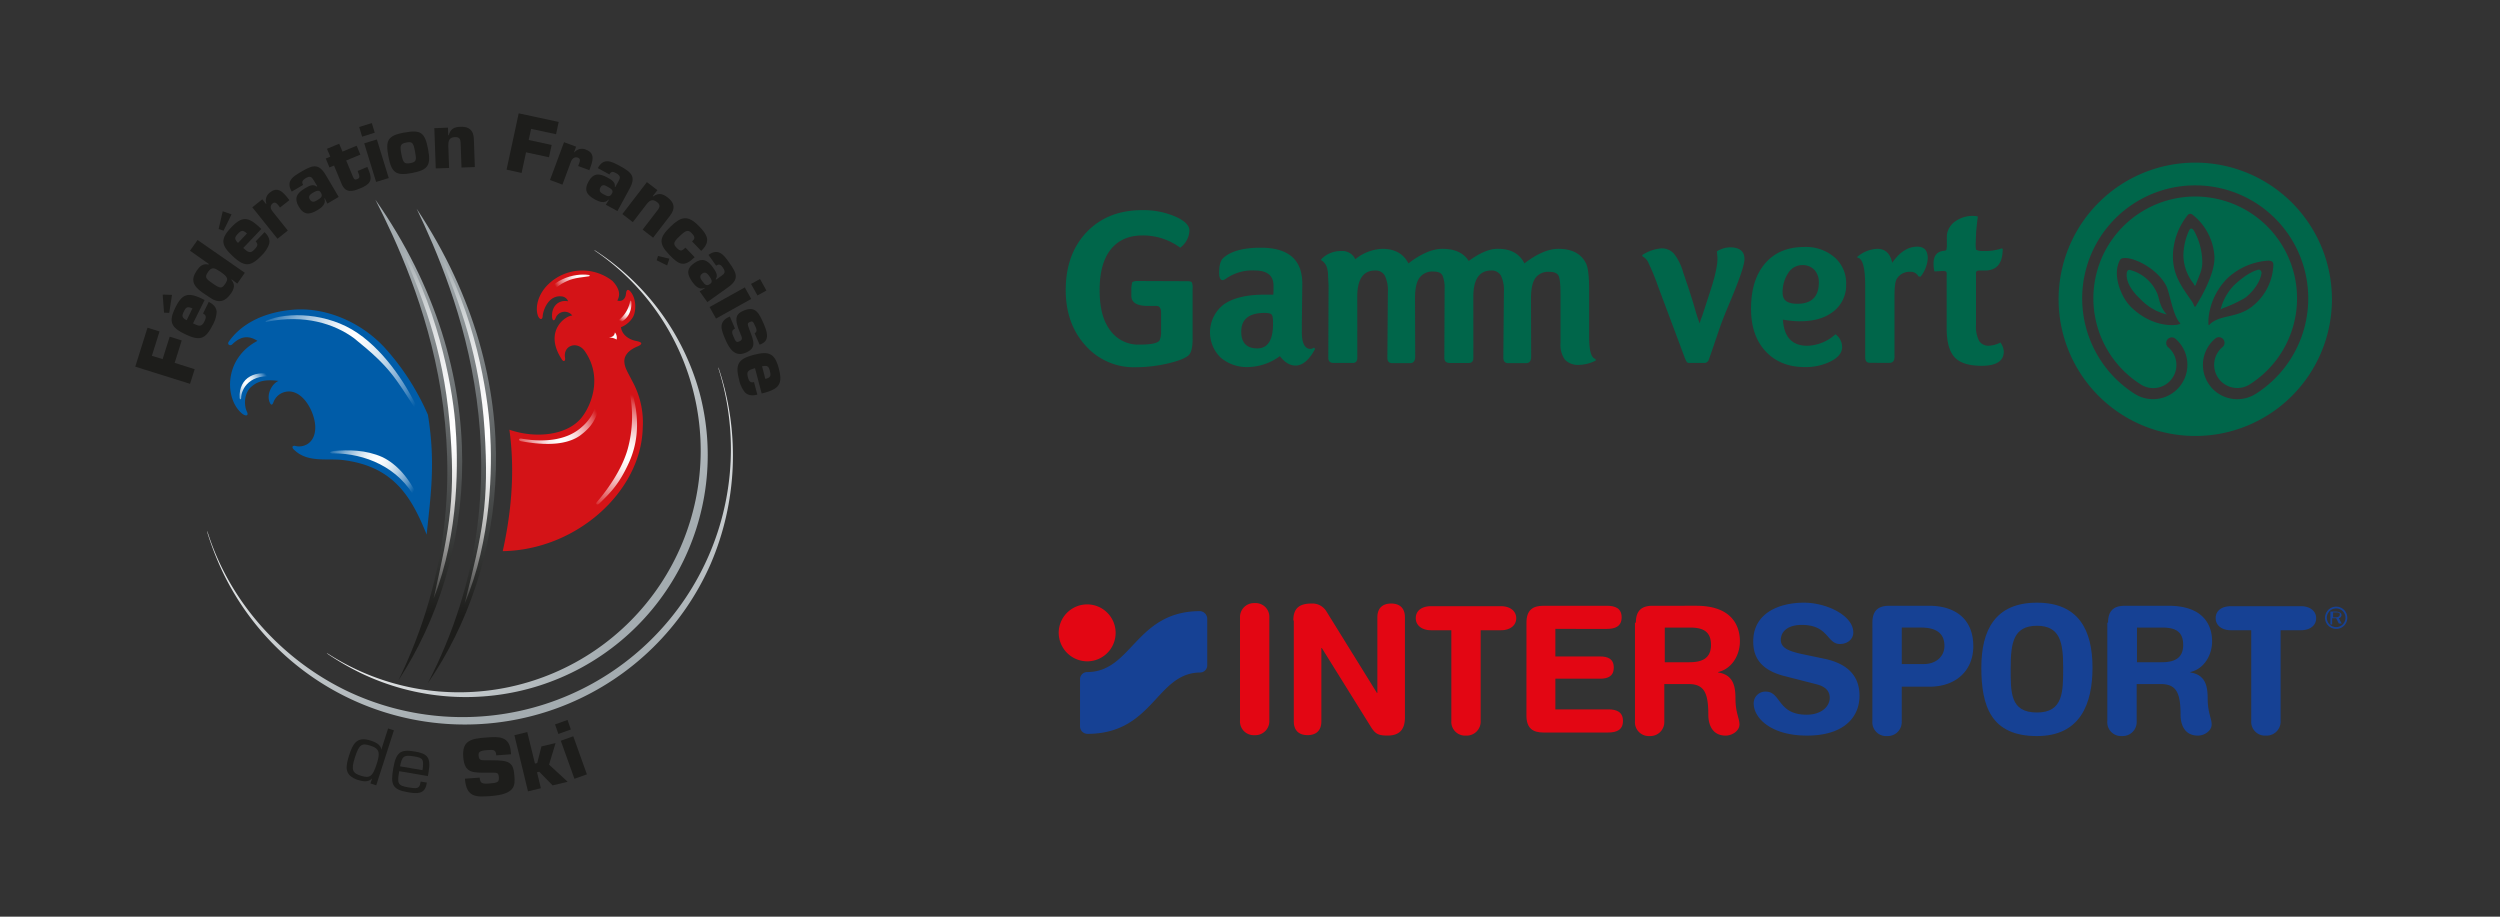 <?xml version="1.0" encoding="utf-8"?>
<svg id="Calque_1" data-name="Calque 1" xmlns="http://www.w3.org/2000/svg" xmlns:xlink="http://www.w3.org/1999/xlink" viewBox="0 0 750 275"><rect x="0" y="0" width="750" height="275" fill="#333333" stroke="none"/><defs><style>.cls-1{fill:#e30613;}.cls-2{fill:#164194;}.cls-3{fill:url(#Dégradé_sans_nom);}.cls-4{fill:url(#Dégradé_sans_nom_2);}.cls-5{fill:url(#Dégradé_sans_nom_3);}.cls-6{fill:url(#Dégradé_sans_nom_4);}.cls-7{fill:#d41317;}.cls-8{fill:url(#Dégradé_sans_nom_5);}.cls-9{fill:url(#Dégradé_sans_nom_6);}.cls-10{fill:url(#Dégradé_sans_nom_7);}.cls-11{fill:url(#Dégradé_sans_nom_8);}.cls-12{fill:#005ca8;}.cls-13{fill:url(#Dégradé_sans_nom_9);}.cls-14{fill:url(#Dégradé_sans_nom_10);}.cls-15{fill:url(#Dégradé_sans_nom_11);}.cls-16{fill:url(#Dégradé_sans_nom_12);}.cls-17{fill:url(#Dégradé_sans_nom_13);}.cls-18{fill:#1d1d1b;}.cls-19{fill:#fff;}.cls-20{fill:#00664a;}</style><linearGradient id="Dégradé_sans_nom" x1="1018.95" y1="46.81" x2="1018.95" y2="12.33" gradientTransform="matrix(3.13, -0.27, -0.27, -3.13, -3056.42, 498)" gradientUnits="userSpaceOnUse"><stop offset="0" stop-color="#a4acb0"/><stop offset="1" stop-color="#1d1d1b"/></linearGradient><linearGradient id="Dégradé_sans_nom_2" x1="1033.44" y1="40.25" x2="1033.44" y2="7.1" gradientTransform="matrix(3.24, -0.2, -0.2, -3.24, -3211.94, 414.76)" xlink:href="#Dégradé_sans_nom"/><linearGradient id="Dégradé_sans_nom_3" x1="1020.41" y1="47.25" x2="1020.41" y2="12.33" gradientTransform="matrix(3.13, -0.27, -0.27, -3.13, -3056.42, 498)" gradientUnits="userSpaceOnUse"><stop offset="0" stop-color="#a4acb0"/><stop offset="0.04" stop-color="#afb6b9"/><stop offset="0.17" stop-color="#d2d6d8"/><stop offset="0.29" stop-color="#ebeced"/><stop offset="0.41" stop-color="#fafafa"/><stop offset="0.5" stop-color="#fff"/><stop offset="0.56" stop-color="#fafafa"/><stop offset="0.62" stop-color="#ececec"/><stop offset="0.69" stop-color="#d5d5d4"/><stop offset="0.77" stop-color="#b4b4b3"/><stop offset="0.84" stop-color="#8a8a89"/><stop offset="0.92" stop-color="#575756"/><stop offset="1" stop-color="#1d1d1b"/></linearGradient><linearGradient id="Dégradé_sans_nom_4" x1="1034.86" y1="40.25" x2="1034.86" y2="7.1" gradientTransform="matrix(3.24, -0.2, -0.2, -3.24, -3211.94, 414.76)" xlink:href="#Dégradé_sans_nom_3"/><linearGradient id="Dégradé_sans_nom_5" x1="1078.34" y1="128.95" x2="1085.26" y2="132.55" gradientTransform="matrix(3.48, 0, 0, -3.48, -3598.07, 583.91)" gradientUnits="userSpaceOnUse"><stop offset="0" stop-color="#d41317"/><stop offset="0.07" stop-color="#de4b4e"/><stop offset="0.16" stop-color="#e88183"/><stop offset="0.24" stop-color="#f0aeb0"/><stop offset="0.31" stop-color="#f7d1d2"/><stop offset="0.38" stop-color="#fbebeb"/><stop offset="0.45" stop-color="#fefafa"/><stop offset="0.5" stop-color="#fff"/><stop offset="0.56" stop-color="#fefafa"/><stop offset="0.62" stop-color="#fcecec"/><stop offset="0.69" stop-color="#f7d4d5"/><stop offset="0.76" stop-color="#f1b3b5"/><stop offset="0.84" stop-color="#e9898b"/><stop offset="0.92" stop-color="#e05558"/><stop offset="0.99" stop-color="#d5191d"/><stop offset="1" stop-color="#d41317"/></linearGradient><linearGradient id="Dégradé_sans_nom_6" x1="915.57" y1="181.28" x2="918.5" y2="191.14" gradientTransform="matrix(3.48, 0, 0, -3.48, -3006.99, 783.45)" xlink:href="#Dégradé_sans_nom_5"/><linearGradient id="Dégradé_sans_nom_7" x1="1224.6" y1="-87.51" x2="1226.32" y2="-91.87" gradientTransform="matrix(0.59, 3.43, 3.43, -0.59, -241.47, -4173.96)" xlink:href="#Dégradé_sans_nom_5"/><linearGradient id="Dégradé_sans_nom_8" x1="928.11" y1="148.43" x2="927.2" y2="146.44" gradientTransform="matrix(3.44, 0.54, 0.54, -3.44, -3083.65, 98.75)" xlink:href="#Dégradé_sans_nom_5"/><linearGradient id="Dégradé_sans_nom_9" x1="893.38" y1="186.65" x2="900.49" y2="182.61" gradientTransform="matrix(3.48, 0, 0, -3.48, -3009.89, 783.45)" gradientUnits="userSpaceOnUse"><stop offset="0" stop-color="#005ca8"/><stop offset="0.01" stop-color="#0a63ab"/><stop offset="0.09" stop-color="#4a8bc1"/><stop offset="0.17" stop-color="#81afd4"/><stop offset="0.25" stop-color="#aecbe3"/><stop offset="0.32" stop-color="#d1e2ef"/><stop offset="0.39" stop-color="#ebf2f8"/><stop offset="0.45" stop-color="#fafcfd"/><stop offset="0.5" stop-color="#fff"/><stop offset="0.55" stop-color="#fafcfd"/><stop offset="0.61" stop-color="#ecf3f8"/><stop offset="0.68" stop-color="#d4e4f0"/><stop offset="0.75" stop-color="#b3cfe5"/><stop offset="0.82" stop-color="#89b3d7"/><stop offset="0.9" stop-color="#5592c5"/><stop offset="0.97" stop-color="#196cb0"/><stop offset="1" stop-color="#005ca8"/></linearGradient><linearGradient id="Dégradé_sans_nom_10" x1="887.91" y1="198.63" x2="901.1" y2="190.77" xlink:href="#Dégradé_sans_nom_9"/><linearGradient id="Dégradé_sans_nom_11" x1="884.73" y1="191.08" x2="887.76" y2="193.02" xlink:href="#Dégradé_sans_nom_9"/><linearGradient id="Dégradé_sans_nom_12" x1="2061.43" y1="383.61" x2="2111.39" y2="433.57" gradientTransform="translate(2627.97 139.33) rotate(168.58) scale(1.16)" gradientUnits="userSpaceOnUse"><stop offset="0.01" stop-color="#a4acb0"/><stop offset="1" stop-color="#fff"/></linearGradient><linearGradient id="Dégradé_sans_nom_13" x1="1858.9" y1="-174.03" x2="1908.86" y2="-124.07" gradientTransform="translate(2390.05 1109.04) rotate(-152.74) scale(1.29)" xlink:href="#Dégradé_sans_nom_12"/></defs><title>Plan de travail 1</title><path class="cls-1" d="M372,185.33a4.2,4.2,0,0,1,4.4-4.4,4.13,4.13,0,0,1,4.4,4.4v30.82a4.2,4.2,0,0,1-4.4,4.4,4.13,4.13,0,0,1-4.4-4.4Z"/><path class="cls-1" d="M388,186.13c0-3.6,1.74-5.07,5.47-5.07a4.89,4.89,0,0,1,4.4,2.27l15.21,24.55h.13V185.2c0-2.8,1.61-4.14,4.14-4.14s4.13,1.34,4.13,4.14v30c0,3.47-1.46,5.47-5.2,5.47-2.8,0-3.6-.53-4.8-2.27l-14.94-24h-.13v22c0,2.8-1.6,4.14-4.14,4.14s-4.13-1.34-4.13-4.14V186.13Z"/><path class="cls-1" d="M435.4,189.07h-6.14c-2.53,0-4.53-1.34-4.53-3.6,0-2.41,2-3.61,4.53-3.61h21.08c2.53,0,4.53,1.34,4.53,3.61s-2,3.6-4.53,3.6H444.2v27.21a4.2,4.2,0,0,1-4.4,4.4,4.13,4.13,0,0,1-4.4-4.4V189.07Z"/><path class="cls-1" d="M457.94,186.8c0-3.87,2-5.07,5.07-5.07h19.07c2.54,0,4.41.8,4.41,3.47s-1.87,3.47-4.41,3.47H466.61v8.27H480c2.27,0,4.13.66,4.13,3.33s-1.86,3.34-4.13,3.34H466.61v9.2h15.87c2.54,0,4.41.8,4.41,3.47s-1.87,3.47-4.41,3.47H463c-3.07,0-5.07-1.2-5.07-5.07Z"/><path class="cls-1" d="M499.43,198.67h7.33c3.34,0,6.54-.8,6.54-5.2,0-4.14-2.53-5.2-6.27-5.2h-7.6Zm-8.67-11.87c0-3.87,2-5.07,5.06-5.07H508.9c10.4,0,13.07,5.74,13.07,10.67,0,4.14-2.4,8.27-6.54,9.21v.13c4.41.67,5.21,3.87,5.21,7.74,0,4.4,1.2,6,1.2,7.87s-2.14,3.33-4.14,3.33c-4.8,0-5.2-4.67-5.2-6.14,0-6.67-1.2-9.33-6-9.33h-7.21v11.2a4.19,4.19,0,0,1-4.4,4.4,4.13,4.13,0,0,1-4.4-4.4V186.8Z"/><path class="cls-2" d="M641.09,198.67h7.34c3.33,0,6.53-.8,6.53-5.2,0-4.14-2.53-5.2-6.27-5.2h-7.6v10.4Zm-8.67-11.87c0-3.87,2-5.07,5.07-5.07h13.07c10.41,0,13.07,5.74,13.07,10.67,0,4.14-2.4,8.27-6.53,9.21v.13c4.4.67,5.2,3.87,5.2,7.74,0,4.4,1.2,6,1.2,7.87s-2.13,3.33-4.13,3.33c-4.8,0-5.2-4.67-5.2-6.14,0-6.67-1.21-9.33-6-9.33H641v11.2a4.2,4.2,0,0,1-4.4,4.4,4.13,4.13,0,0,1-4.41-4.4V186.8Z"/><path class="cls-2" d="M547.85,197.74c8,1.87,10,6.53,10,10.94,0,6.93-5.2,12-15.74,12-11.07,0-16-5.47-16-9.6a3.5,3.5,0,0,1,3.6-3.6c4.67,0,3.47,6.93,12.27,6.93,4.54,0,6.94-2.53,6.94-5.07,0-1.6-.8-3.2-3.74-4l-9.87-2.53c-7.87-2-9.34-6.41-9.34-10.41,0-8.54,7.87-11.6,15.21-11.6,6.8,0,14.81,3.86,14.81,8.93,0,2.14-1.87,3.47-4,3.47-4,0-3.34-5.73-11.48-5.73-4,0-6.27,1.86-6.27,4.53s3.21,3.47,6,4.14Z"/><path class="cls-2" d="M570.39,199.21h6.81c3.46,0,6.13-2.14,6.13-5.47,0-3.87-2.67-5.47-6.94-5.47h-5.86v10.94Zm-8.67-12.41c0-3.87,2-5.07,5.07-5.07h12c7.33,0,13.2,3.6,13.2,12.14,0,6.94-4.8,12.14-13.2,12.14h-8.27v10.4a4.21,4.21,0,0,1-4.41,4.41,4.14,4.14,0,0,1-4.4-4.41Z"/><path class="cls-2" d="M611.08,213.75c7.87,0,7.87-6.14,7.87-13.48s-.8-12.54-7.87-12.54-7.87,5.21-7.87,12.54-.27,13.48,7.87,13.48m0-32.95c12.54,0,16.67,8.27,16.67,19.47,0,10.81-3.6,20.55-16.67,20.55-13.74,0-16.68-8.94-16.68-20.55,0-11.2,4.14-19.47,16.68-19.47"/><path class="cls-2" d="M675.37,189.07h-6.13c-2.54,0-4.54-1.34-4.54-3.6,0-2.41,2-3.61,4.54-3.61h21.07c2.54,0,4.54,1.34,4.54,3.61s-2,3.6-4.54,3.6h-6.13v27.21a4.2,4.2,0,0,1-4.4,4.4,4.13,4.13,0,0,1-4.41-4.4V189.07Z"/><path class="cls-2" d="M699.92,185.07v-1.34H701a1.24,1.24,0,0,1,.67.13c.27.14.27.27.27.54a1,1,0,0,1-.27.53,1.81,1.81,0,0,1-.8.27h-.93Zm2.67,2.13-.94-1.73a1,1,0,0,0,.8-.94.84.84,0,0,0-.53-.8,2.59,2.59,0,0,0-1.07-.26h-1.73v3.86h.53v-1.86h1.2l.8,1.6h.93v.13Z"/><path class="cls-2" d="M700.85,182.53a2.8,2.8,0,1,0,2.8,2.8,2.81,2.81,0,0,0-2.8-2.8m0,6.14a3.34,3.34,0,1,1,3.34-3.34,3.3,3.3,0,0,1-3.34,3.34"/><path class="cls-1" d="M317.61,189.87a8.54,8.54,0,1,1,8.54,8.53,8.6,8.6,0,0,1-8.54-8.53"/><path class="cls-2" d="M326.15,220.15a2.23,2.23,0,0,1-2.14-2.27v-14a2.14,2.14,0,0,1,2.14-2.26c13.47,0,14.54-18.28,33.88-18.28a2.32,2.32,0,0,1,2.14,2.27v13.87a2.14,2.14,0,0,1-2.14,2.27c-13.2.13-14,18.41-33.88,18.41"/><path class="cls-3" d="M112.6,59.89c12.4,24.3,37.73,80.8,6.94,144.21C142.84,168.49,149.55,112.67,112.6,59.89Z"/><path class="cls-4" d="M125,62.63c11.63,24.26,35.23,80.58,3.33,142.36C152.15,170.44,160.12,115.57,125,62.63Z"/><path class="cls-5" d="M118.62,70.48c8.09,18.09,14.29,34,16.23,56.12s.18,31.09-4.78,53c7.84-19.77,7.45-41.93,6.47-53.16S131.18,91.15,118.62,70.48Z"/><path class="cls-6" d="M130.8,73.65c7.5,18,13.21,33.68,14.58,55.5s-.58,30.53-6,51.94c8.17-19.23,8.33-41,7.63-52.05S142.63,94.25,130.8,73.65Z"/><path class="cls-7" d="M175.37,105.25c5.38,7.58,2.24,16-.82,19.94-4.16,5.31-13.56,6.54-21.73,3.73,1.86,13.41.3,26.05-2,36.43,22.25-.38,41.56-18,42-37a25.67,25.67,0,0,0-3.13-14c-1.22-2.44-2.24-3.87-2.38-5.71s1.09-3.47,3.74-4.63c1.22-.47,2.31-1.22-.14-1.7s-4.35-2-4.62-4.15a7.19,7.19,0,0,0,3.62-3.08c.9-1.57,1.14-5.43-.83-7.67-.61-.68-1.15-.67-1.29.75-.17,1.68-1.32,2.42-2.6,2,.89-1.54.84-3.44-1.45-5.87a14.64,14.64,0,0,0-19.31,1.06c-3,2.91-4,6.91-3,9.5.47,1.05,1.31,1.23,1.38-.06.09-1.59,1.68-6.35,5.69-5.87a2.29,2.29,0,0,1,1.94,1.46c-2.87-.53-5.07,1.5-4.81,4.85.18,1.23.75,1,1.06.17a2.89,2.89,0,0,1,5-.74c-2,0-8.64,4.62-3.24,13,.53,1,1.25.81,1.06-.35C168.9,103.61,173.14,102.2,175.37,105.25Z"/><path class="cls-8" d="M156.5,131.61c5.88,1,13.21.88,18.05-3.53a13.42,13.42,0,0,0,4.69-8.9c0-.52.83-.57.83.16-.52,6.5-3.18,9.2-6.14,11.39-4.84,3.33-12.3,2.59-17.48,1.66C155.41,132.24,155.51,131.41,156.5,131.61Z"/><path class="cls-9" d="M189.47,117.15c2.11,6.79,2.5,14.28-.71,21.47-3.09,6.93-6,9.52-9,12.48-.62.55-1.17.08-.7-.47,3.43-4,7.65-10.06,9.29-16.07a37.07,37.07,0,0,0,.54-16.94C188.56,116.58,189.24,116.43,189.47,117.15Z"/><path class="cls-10" d="M176.66,82.48c-4.34-.62-12,1.24-14.55,8.58-.17.71.42.68.56.11.54-1.72,1.89-3.39,5.76-6,2.65-1.46,3.77-1.74,8.19-2.26C177,82.86,177.07,82.57,176.66,82.48Z"/><path class="cls-11" d="M185.23,97c2.7-.79,4.29-3.05,4.21-6.34-.07-.54-.41-.7-.47,0a9.41,9.41,0,0,1-4,5.87C184.5,96.82,184.74,97.14,185.23,97Z"/><path class="cls-12" d="M128,160.39c-4.53-11.24-9.88-20.66-25.53-22.42-4.54-.45-10,.76-13.92-2.74-1.47-1.2-.65-1.67.22-1.42,1.71.47,5.56-.3,5.8-5.19.22-4.52-3.69-12.14-8.87-11.08A4.89,4.89,0,0,0,82,120.77c-.16.43-.53,1.06-1,.14-1.18-2.3.39-5.69,2.54-6.63-4.72-.64-6.67.45-8.27,1.86-2,1.87-2.18,5.32-1.17,7.43.45.89,0,1.53-1.35.61-5.38-4.24-5.81-16.51,4.49-21.92-2.43-1.55-4.86-1.64-7.58,1.06-.55.55-1.56.09-1.08-.74,3.6-5.22,10.26-8.94,19.49-9.68s19.79,3.35,27.19,11.24a73.64,73.64,0,0,1,13.12,20.32C130.76,139,129.13,149.06,128,160.39Z"/><path class="cls-13" d="M100.17,136c9.2.08,19.47,4,24.73,14.05.71,1.25,1.17.7.78-.24-2.78-6.42-6.75-10.61-10.88-12.64-5-2.26-10.34-2.26-14.79-1.87C98.37,135.57,99.07,136.12,100.17,136Z"/><path class="cls-14" d="M79.87,96.24c6.32-2.81,18.5-2.42,27.4,3.67s15.22,16.52,18.54,23.7c.32.62-.15.78-.57,0-6.86-10.51-8.06-13.32-19-22.12-6-4.42-14.93-7.18-26.07-5C79.72,96.71,79.46,96.5,79.87,96.24Z"/><path class="cls-15" d="M72.34,119.46c0-2.85,2.66-7.65,10.54-6.4.51.11.62-.16,0-.39-6-2-11.28.43-11,6.71C71.91,119.89,72.34,119.92,72.34,119.46Z"/><path class="cls-16" d="M98.83,196.39A72.51,72.51,0,0,0,179,75.58c-1-.65-.92-.74.06-.09a74.28,74.28,0,0,1,30.77,42.2,72.58,72.58,0,0,1-101.71,84.18,81.58,81.58,0,0,1-9.38-5.39C97.79,195.83,97.85,195.75,98.83,196.39Z"/><path class="cls-17" d="M62.48,160.23c6.65,20.51,22,37.49,41.29,46.9a80.51,80.51,0,0,0,105.85-34.3,80.06,80.06,0,0,0,6.12-61.62c-.39-1.25-.28-1.28.11,0a82.41,82.41,0,0,1-2.62,57.9,80.54,80.54,0,0,1-146.48,2.37,89.35,89.35,0,0,1-4.38-11.18C62,159,62.07,159,62.48,160.23Z"/><path class="cls-18" d="M108.33,232.74c-2.49-.8-3.13-1.54-1.84-5.55s2.06-4.31,4.73-3.46c2.84.92,2.78,2.38,1.76,5.55C111.84,232.84,111,233.6,108.33,232.74Zm2.8,2.3,1.74.56,5.3-16.5-1.74-.56-2.05,6.38h0c-.06-1.57-1.94-2.35-3.22-2.76-4.14-1.33-5.32,1-6.43,4.46s-1.48,6,2.63,7.36c1.57.5,3.12.73,4.25-.44l0,.06Z"/><path class="cls-18" d="M120,229.9c.61-2.73.86-3.56,4.12-3,2.74.47,3.11.74,2.63,4.15Zm6.19,4.57-.08.45c-.28,1.69-1.1,1.71-3.57,1.3-3.23-.55-3.43-1.08-2.78-4.86l8.61,1.46.21-1.21c.74-4.42-.33-5.52-4.21-6.17-4.28-.73-5.58.25-6.42,5.22-.77,4.55-.33,6.22,4.34,7,2.67.46,5.14.71,5.68-2.46l.07-.43Z"/><path class="cls-18" d="M147.54,228.09c5.15,0,6.47.54,6.76,4.5.22,2.86.54,5.66-7.07,6.23-4.4.33-7.33.46-7.76-5.21l4.43-.33c.13,1.79.79,1.93,3,1.76s2.87-.35,2.76-1.8-.36-1.46-2.54-1.44h-1c-4.29,0-6.78.23-7.15-4.73s2.39-5.49,6.91-5.82c3.78-.29,7-.46,7.37,4.31l.06.72-4.43.33c-.13-1.78-.87-1.72-2.72-1.58-2.48.18-2.65.7-2.58,1.67.1,1.39.77,1.38,2,1.38Z"/><path class="cls-18" d="M160.49,229.08l.68-.16,1.26-5,4.24-1-1.95,6.47,5.58,5.14-4.52,1.09-4-4.1-.67.17,1.15,4.78-3.86.94-4.08-16.85,3.86-.94Z"/><path class="cls-18" d="M176.07,232.3l-3.74,1.34-4.09-11.42,3.74-1.34Zm-4.82-13.45-3.74,1.34-1-2.87,3.75-1.34Z"/><path class="cls-19" d="M182.61,101.27c1-.18,1.68-.36,1.86-1.55a2.39,2.39,0,0,1,.5,2.15A4.13,4.13,0,0,0,182.61,101.27Z"/><path class="cls-18" d="M48.79,107.73,50.91,101l3.6,1.14-2.11,6.72,6,1.9-1.38,4.39L40.58,110l3.67-11.69,3.61,1.13-2.3,7.3Z"/><path class="cls-18" d="M56,96.07c-1.41-.74-1.5-1.28-.88-2.54s1-1.75,2.6-1Zm-7.2-7.7.41,5.43,1.56.06.83-5.4Zm12.11,5.7c1.14.56.91,1.32.38,2.42C60.51,98,59.81,98,57.91,97L61.38,90l-.6-.3c-4.42-2.17-6.16-1.51-8.16,2.56-2.15,4.36-1.23,6,2.94,8s6,1.69,8.15-2.59A9.14,9.14,0,0,0,65,93.57c-.08-1.19-.75-2.19-2.38-3Z"/><path class="cls-18" d="M63.83,85.06c-2-1.37-2.56-1.85-1.42-3.47s1.88-1.3,3.81,0c2.25,1.56,2.28,2.2,1.34,3.55S66.25,86.74,63.83,85.06ZM59.27,72,57,75.21l5.67,4-.11.15c-1.65-.37-2.62.5-3.45,1.69-1.9,2.72-1.41,4.6,1.61,6.71L63,89.29c2.62,1.83,4.59,1.19,6.26-1.21,1-1.42,1.38-2.7.15-4.12l.1-.15,1.67,1.28,2.27-3.25Z"/><path class="cls-18" d="M71.4,72.88c-1.12-1.13-1.05-1.67-.08-2.69s1.46-1.37,2.76-.13Zm-4.58-9.5-1.23,5.31,1.48.52,2.4-4.9Zm9.87,9.05c.91.88.47,1.54-.37,2.42-1.12,1.19-1.8,1-3.33-.47l5.41-5.69-.49-.46c-3.57-3.39-5.42-3.28-8.55,0-3.35,3.52-3,5.35.41,8.56s5.27,3.41,8.56,0a9.13,9.13,0,0,0,2.41-3.58c.28-1.17-.06-2.32-1.37-3.57Z"/><path class="cls-18" d="M83.68,61.82c-.53-.67-1.08-1.44-1.93-.76s-.56,1.66.06,2.43l4.53,5.67-3.09,2.47-7.56-9.44,3-2.4,1.1,1.38.13-.1a2.88,2.88,0,0,1,1.18-3.39c2.16-1.73,3.75-.11,5.13,1.62l.59.74L84,62.27Z"/><path class="cls-18" d="M93.79,57.87c1.11-.65,1.91-1,2.43-.14.64,1.09.31,1.52-1.11,2.37-.52.3-1.49.87-2.16-.26C92.39,58.89,93,58.37,93.79,57.87Zm4.41,3.21,3.41-2-3.84-6.5c-2.12-3.59-3.85-3.16-7.34-1.1-2.44,1.44-4.81,2.81-2.9,6l3.41-2c-.55-.93-.13-1.44.72-2,1.49-.88,1.91-.3,2.49.68l1,1.64L95,56c-1.08-1-2.56-.07-3.53.5-2.46,1.45-3.31,3-1.83,5.5,1.57,2.66,3.29,2.41,5.67,1,1.19-.71,2.6-1.86,2-3.44l.12-.07Z"/><path class="cls-18" d="M108.1,46.39l-4.24,1.76,2.08,5c.29.65.54.87,1.22.59,1-.39.63-1.06.35-1.84l-.22-.61,2.91-1.21.42,1c1.26,3.05.42,4.2-2.56,5.43-2.34,1-4.4,1.48-5.57-1.33l-2.28-5.51-1.37.57-1.11-2.68L99.09,47l-1-2.36,3.66-1.52,1,2.36L107,43.71Z"/><path class="cls-18" d="M116.62,53.42l-3.79,1.16L109.27,43l3.79-1.17Zm-4.19-13.61L108.64,41l-.89-2.91,3.79-1.16Z"/><path class="cls-18" d="M121.93,42.75c1.81-.35,2.09.14,2.58,2.72s.42,3.11-1.39,3.46-2.2-.1-2.7-2.67S120.05,43.11,121.93,42.75Zm-.64-3c-5,.95-5.69,2.36-4.76,7.22s2.23,5.86,7.09,4.93,5.72-2.32,4.79-7.21S126.26,38.82,121.29,39.78Z"/><path class="cls-18" d="M134.39,38.29l.08,2.26h.16c.51-1.93,1.66-2.45,3.53-2.52,2.67-.09,3.93,1.13,4,3.73l.29,8.36-4,.14-.26-7.44c-.07-1.17-.41-1.73-1.7-1.69-1.77.06-2,1.13-2,2.61l.24,6.65-4,.14-.43-12.08Z"/><path class="cls-18" d="M158.61,42l6.89,1.49-.8,3.69-6.89-1.48-1.33,6.19-4.51-1,3.64-16.89,12,2.58-.79,3.69-7.48-1.61Z"/><path class="cls-18" d="M173.65,49.29c.3-.8.67-1.66-.34-2s-1.71.37-2.06,1.3l-2.52,6.8L165,54l4.21-11.34L172.83,44l-.62,1.67.15,0a2.9,2.9,0,0,1,3.52-.73c2.59,1,2,3.16,1.25,5.23l-.33.89-3.35-1.25Z"/><path class="cls-18" d="M182.24,56c1.13.61,1.85,1.11,1.37,2-.6,1.12-1.15,1.06-2.61.26-.52-.28-1.51-.82-.89-2C180.64,55.26,181.39,55.48,182.24,56Zm-.49,5.42,3.48,1.9,3.61-6.64c2-3.66.74-4.92-2.82-6.86-2.49-1.35-4.89-2.68-6.68.61l3.48,1.9c.51-1,1.17-.86,2-.39,1.52.83,1.24,1.49.7,2.48l-.92,1.68-.16-.09c.28-1.42-1.25-2.23-2.24-2.77-2.51-1.36-4.27-1.3-5.66,1.25-1.48,2.71-.38,4.07,2,5.39,1.21.66,2.92,1.28,4,0l.12.07Z"/><path class="cls-18" d="M197.22,57.05l-1.38,1.79.13.09c1.62-1.16,2.85-.83,4.33.31,2.12,1.62,2.31,3.37.73,5.44l-5.1,6.63-3.14-2.42,4.53-5.9c.7-.94.79-1.59-.23-2.38-1.41-1.08-2.29-.42-3.19.75l-4.05,5.28-3.14-2.42,7.36-9.59Z"/><path class="cls-18" d="M200.14,79.64,197,78.08l.41-1.29,3.41.81Zm8.26-2.48c-1.63,1.56-2.79,2.14-3.93,1.93s-2.23-1.15-3.71-2.69c-3.25-3.37-3-5.14.43-8.45,3-2.84,5-3.7,8.48-.13,2.41,2.5,3.79,4.47.69,7.45l-2.75-2.85c.48-.43.71-.75.7-1.13s-.26-.77-.83-1.36c-1-1-1.55-1-3.54.87s-2,2.41-1,3.49c1.24,1.29,1.62,1,2.7,0Z"/><path class="cls-18" d="M212.71,82.74c.75,1.05,1.18,1.82.35,2.41-1,.73-1.49.44-2.45-.91-.35-.49-1-1.41.06-2.17C211.57,81.43,212.15,82,212.71,82.74Zm-2.82,4.67,2.3,3.22,6.15-4.38c3.4-2.41,2.83-4.1.47-7.4-1.64-2.31-3.21-4.55-6.27-2.38l2.3,3.23c.88-.63,1.43-.25,2,.55,1,1.41.46,1.88-.46,2.54l-1.56,1.1-.11-.15c.87-1.15-.15-2.55-.8-3.47-1.66-2.33-3.27-3-5.63-1.36-2.52,1.79-2.13,3.49-.53,5.74.8,1.13,2.07,2.43,3.6,1.71l.08.12Z"/><path class="cls-18" d="M214.8,95.57l-1.93-3.46,10.57-5.89,1.93,3.46Zm12.44-6.93-1.93-3.46L228,83.7l1.93,3.46Z"/><path class="cls-18" d="M226.39,100c.88-.53.55-1.31.3-1.88-.81-1.91-1-1.81-1.7-1.53s-.91.44-.16,2.32c1.52,3.81,2,5.57-1.1,6.9s-4.82-.93-6.07-3.86-2.37-5.42,1.29-7l1.55,3.64c-1.25.53-.86,1.44-.48,2.33.7,1.66.91,1.87,1.78,1.5,1.11-.47.84-1.11.29-2.38-2-4.62-1.27-5.89,1-6.85,3.58-1.52,4.64.8,6,3.9.86,2,2.07,4.92-.67,6.09l-.53.22Z"/><path class="cls-18" d="M228.62,109.9c1.55-.35,2,0,2.33,1.35s.39,2-1.35,2.42Zm-2.42,4.72c-1.22.32-1.55-.4-1.86-1.59-.41-1.58.11-2,2.16-2.58l2,7.6.64-.17c4.77-1.23,5.66-2.87,4.52-7.26-1.22-4.7-3-5.34-7.49-4.17s-5.68,2.66-4.48,7.28a9.09,9.09,0,0,0,1.76,3.94c.84.86,2,1.17,3.75.72Z"/><path class="cls-20" d="M639,81c-.75-.22-1,.68-1,1.3-.14,3.83,4,7.24,4.19,7.49a16.14,16.14,0,0,0,7.85,4.56c-2.32-2.44-2.25-5.2-3-6.58A12.13,12.13,0,0,0,639,81Z"/><path class="cls-20" d="M658.53,69.86c-.29-.6-1.07-2.12-1.81-.7a18.61,18.61,0,0,0-1.7,7.48,14,14,0,0,0,3.07,8.47c.19.3.26.68.45.58s.37-.79.58-1.29c1.15-2.94,1.91-4,1.41-8A18.87,18.87,0,0,0,658.53,69.86Z"/><path class="cls-20" d="M673.5,89.37a14.7,14.7,0,0,0,3.91-4.47,9.32,9.32,0,0,0,1.06-3c0-.51-.39-1.08-.91-1-3.19.72-7,4.29-7.65,5a16,16,0,0,0-3.74,7,4.68,4.68,0,0,1,.71-.44A39.63,39.63,0,0,0,673.5,89.37Z"/><path class="cls-20" d="M658.58,48.79a41,41,0,1,0,41,40.95A41,41,0,0,0,658.58,48.79Zm-.27,43.13a12.3,12.3,0,0,0-.64-1.36c-3.4-4.85-6-8.34-5.78-14.38a20.14,20.14,0,0,1,4.35-11.57,1,1,0,0,1,1.39-.3A17.22,17.22,0,0,1,664.33,77c.24,5.9-5.48,14.55-5.69,15C658.38,92,658.35,91.94,658.31,91.92Zm-4.24,5.2a3.91,3.91,0,0,1-1.5.36s-6.79,1-13.36-5.47c-2.73-2.73-5.07-8.55-3.8-12.58.37-1.22.67-1.76,1.18-1.91,2.89-.8,10.41,2.8,13.23,8.13,1.12,2.12,2,9,4.19,11.24C654.19,97.05,654.1,97.1,654.07,97.12Zm14.18-13.66a19.87,19.87,0,0,1,12.18-5.27c1.22,0,1.6.48,1.58,1.27A16.6,16.6,0,0,1,675.57,92c-4.42,3.45-9.37,2.34-12.51,5.18-.06.07-.38.5-.51.29a16.6,16.6,0,0,1,0-2A19.74,19.74,0,0,1,668.25,83.46Zm8.31,34.8a10.46,10.46,0,0,1-5.39,1.5,10.29,10.29,0,0,1-6.62-18.17,1.68,1.68,0,1,1,2.16,2.57,6.94,6.94,0,0,0,8.07,11.24,30.55,30.55,0,1,0-32.67-.15,6.94,6.94,0,0,0,8.34-11.07,1.68,1.68,0,0,1,2.18-2.56,10.31,10.31,0,0,1-12.39,16.43,33.91,33.91,0,1,1,36.32.21Z"/><path class="cls-20" d="M381.52,94.43c.29.32.39,1.2.39,2.65,0,5-1.58,7.44-4.73,7.44s-4.81-1.66-4.81-5q0-5.64,7-5.64C380.56,93.88,381.28,94.05,381.52,94.43Zm7.12,15.24c2.15,0,4.11-1.68,5.9-5l-.37-.37a2.09,2.09,0,0,1-1,.37q-2.62,0-2.62-5.1V97.4l.14-12.29q0-10.78-12.42-10.8c-5.21,0-9,1-11.28,3.09-.82.71-1.25,2.19-1.25,4.44,0,1.44.36,2.18,1.07,2.21.22,0,.58-.17,1.11-.54a13.74,13.74,0,0,1,8.45-2.37c3.79,0,5.69,1.51,5.69,4.57v1.42L382,88.4h-1l-1.8,0c-5.24,0-9.26,1-12,2.88a10.56,10.56,0,0,0-1,16,12.16,12.16,0,0,0,8.44,2.83,16.71,16.71,0,0,0,9.33-3.27c1.45,1.9,3,2.83,4.73,2.83"/><path class="cls-20" d="M478.67,107.68c-1.31-.25-1.93-2.47-1.93-6.67l0-14.14c0-4-.32-6.62-.94-7.85-1.43-2.89-4.17-4.37-8.29-4.37-3,0-6.43,1.48-10.18,4.37-1.45-2.89-4.08-4.37-7.85-4.37-2.93-.12-6.18,1.68-8.86,3.64-1.53-2.41-4.14-3.64-7.91-3.64-3,0-6.42,1.48-10.19,4.37-1.46-2.89-4.07-4.37-7.83-4.37a13.63,13.63,0,0,0-8.1,3.12,4.27,4.27,0,0,0-4.17-2.46,8.11,8.11,0,0,0-6.07,2.49v.27c1.39.76,2.07,2.33,2.07,4.69l.15,2.91-.08,21.69c0,1,.53,1.53,1.64,1.53h5.7c.91,0,1.36-.54,1.36-1.58L407.18,89c0-5.23,1.78-7.85,5.38-7.85a3.12,3.12,0,0,1,2.88,1.53,10.15,10.15,0,0,1,.92,5l-.15,19.59c0,1.11.47,1.67,1.44,1.67l5.41,0c1,0,1.5-.68,1.5-2l-.06-17.41q0-4.27,1.29-6.12A4.79,4.79,0,0,1,430,81.46c1.45,0,2.37.41,2.74,1.18a9.3,9.3,0,0,1,.65,3.38l-.09,21.34c0,1,.55,1.53,1.66,1.53h5.71c.88,0,1.34-.54,1.34-1.58L442,89c0-5.23,1.81-7.85,5.38-7.85a3.14,3.14,0,0,1,2.89,1.53,10.19,10.19,0,0,1,.9,5L451,107.27c0,1.11.5,1.67,1.45,1.67l5.41,0c1,0,1.49-.68,1.49-2l-.05-17.41q0-4.27,1.31-6.12a4.76,4.76,0,0,1,4.19-1.86c1.47,0,2.38.41,2.77,1.18s.58,2.65.58,5.55l0,12.87,0,1.76a7.7,7.7,0,0,0,1.33,5,5.44,5.44,0,0,0,4.32,1.55,11.6,11.6,0,0,0,4.92-1.29l-.05-.38"/><path class="cls-20" d="M492.77,76.94l-.09-.43a12.23,12.23,0,0,1,5.76-2,4.92,4.92,0,0,1,3.77,1.62,15.86,15.86,0,0,1,2.72,5.54l1.64,4.81c.77,2.38,1.37,4.3,1.8,5.79.58,2.1,1.13,3.7,1.54,4.75a15,15,0,0,1,.71-2.12l2.15-6.61c1.65-4.92,2.47-8.47,2.47-10.71,0-.44-.07-1.17-.18-2.17a7.84,7.84,0,0,1,3.88-1.21c2.94,0,4.4,1.18,4.4,3.53,0,1.71-1.46,6-4.31,12.76-1.35,3.2-2.39,5.82-3.1,7.83l-2.64,7.75-.65,1.81a1.37,1.37,0,0,1-1.42,1l-4.14,0a1.46,1.46,0,0,1-1-.22,7.4,7.4,0,0,1-.74-1.58l-7.94-21.22a65.14,65.14,0,0,0-2.84-6.94,3.86,3.86,0,0,0-1.82-2"/><path class="cls-20" d="M557.31,77.37l-.15-.29a9.84,9.84,0,0,1,6-2.43c2.44,0,3.92,1.39,4.5,4.2Q571,74,575.18,74c2.11,0,3.15,1.16,3.15,3.54A9.82,9.82,0,0,1,576.17,83l-.61-.06A2.68,2.68,0,0,0,573,81.54a4.44,4.44,0,0,0-4,2.17c-.45.77-.65,2.46-.65,5.12V107c0,1.23-.49,1.85-1.5,1.85H561c-1,0-1.44-.58-1.44-1.71l0-21.34c0-5.36-.73-8.17-2.17-8.45"/><path class="cls-20" d="M354.09,74.32a18.88,18.88,0,0,0-11.32-3.69c-4.14,0-7.35,1.42-9.57,4.23s-3.31,6.86-3.31,12.16,1,9.19,3.16,12.07a10.35,10.35,0,0,0,8.89,4.29c3.46,0,5.45-.44,5.95-1.3a6.28,6.28,0,0,0,.43-2.77V93.78c0-1.4-.53-2.08-1.59-2a6.27,6.27,0,0,0-.67,0c-.59,0-1.16,0-1.66,0-3.32,0-5-1-5-3.06V86.28l.22-1.51c.24-.32.77-.47,1.63-.47l14.87.06c.78,0,1.25.1,1.43.35a4.18,4.18,0,0,1,.23,1.85v15.18c0,2.51-.4,4.15-1.25,4.89-1.07.92-3.22,1.73-6.4,2.46a43.06,43.06,0,0,1-9.43,1.08,19.34,19.34,0,0,1-15.06-6.52c-3.95-4.37-5.92-9.9-5.92-16.63q0-10.78,6.28-17.39c4.2-4.39,9.75-6.59,16.69-6.59a24.18,24.18,0,0,1,9.79,1.88c2.89,1.26,4.35,2.67,4.35,4.24a6.72,6.72,0,0,1-2.78,5.16"/><path class="cls-20" d="M544.29,80.93a5.38,5.38,0,0,1,1.36,3.79c0,4.29-2.14,6.41-6.44,6.41-2.94,0-4.42-1-4.42-3.2a10.15,10.15,0,0,1,1.67-6,4.91,4.91,0,0,1,4.2-2.4A4.82,4.82,0,0,1,544.29,80.93Zm-4.18,15.44c4.19,0,7.52-1,10-3a9.89,9.89,0,0,0,3.73-8.1,10.2,10.2,0,0,0-3.47-8.07,13.12,13.12,0,0,0-9.13-3.1c-5,0-8.89,1.65-11.7,4.92s-4.23,7.79-4.23,13.57c0,5.37,1.43,9.63,4.34,12.77s6.81,4.76,11.78,4.76a16.79,16.79,0,0,0,7.91-1.77c2.22-1.16,3.3-2.58,3.3-4.25a4.83,4.83,0,0,0-2-3.83,13,13,0,0,1-8.45,3.46c-4.56,0-7-2.62-7.32-7.85a31.36,31.36,0,0,0,5.24.52"/><path class="cls-20" d="M600.14,102.79a5.1,5.1,0,0,1,1,2.63c0,2.89-2.24,4.32-6.63,4.32-3.79,0-6.5-.83-8.08-2.51S584,102.65,584,98.58V82.64c.05-1.14,0-1.29-1.1-1.35l-2.56.14a9.23,9.23,0,0,1-.27-1.93c-.11-2.67.92-3.91,2.77-4.22.54-.09.94-.09,1.06-.3a6.18,6.18,0,0,0,.15-1.84V72c0-.8,0-1.42.08-1.92a6,6,0,0,1,2.65-3.81A9,9,0,0,1,592,64.77a5.18,5.18,0,0,1,1.35.19l-.13,1c-.25,2.3-.38,3.55-.38,3.77l-.13,3.11,0,1.19.12.89a4,4,0,0,0,2.08.37,15,15,0,0,0,5.65-.79l.25.19q0,6.47-5.33,6.47h-.57c-.42,0-.75,0-1,0-.92,0-1.19.26-1.11,1.09l0,15.22a9.27,9.27,0,0,0,.93,4.78,3.27,3.27,0,0,0,3,1.47,8.45,8.45,0,0,0,3.46-1"/></svg>